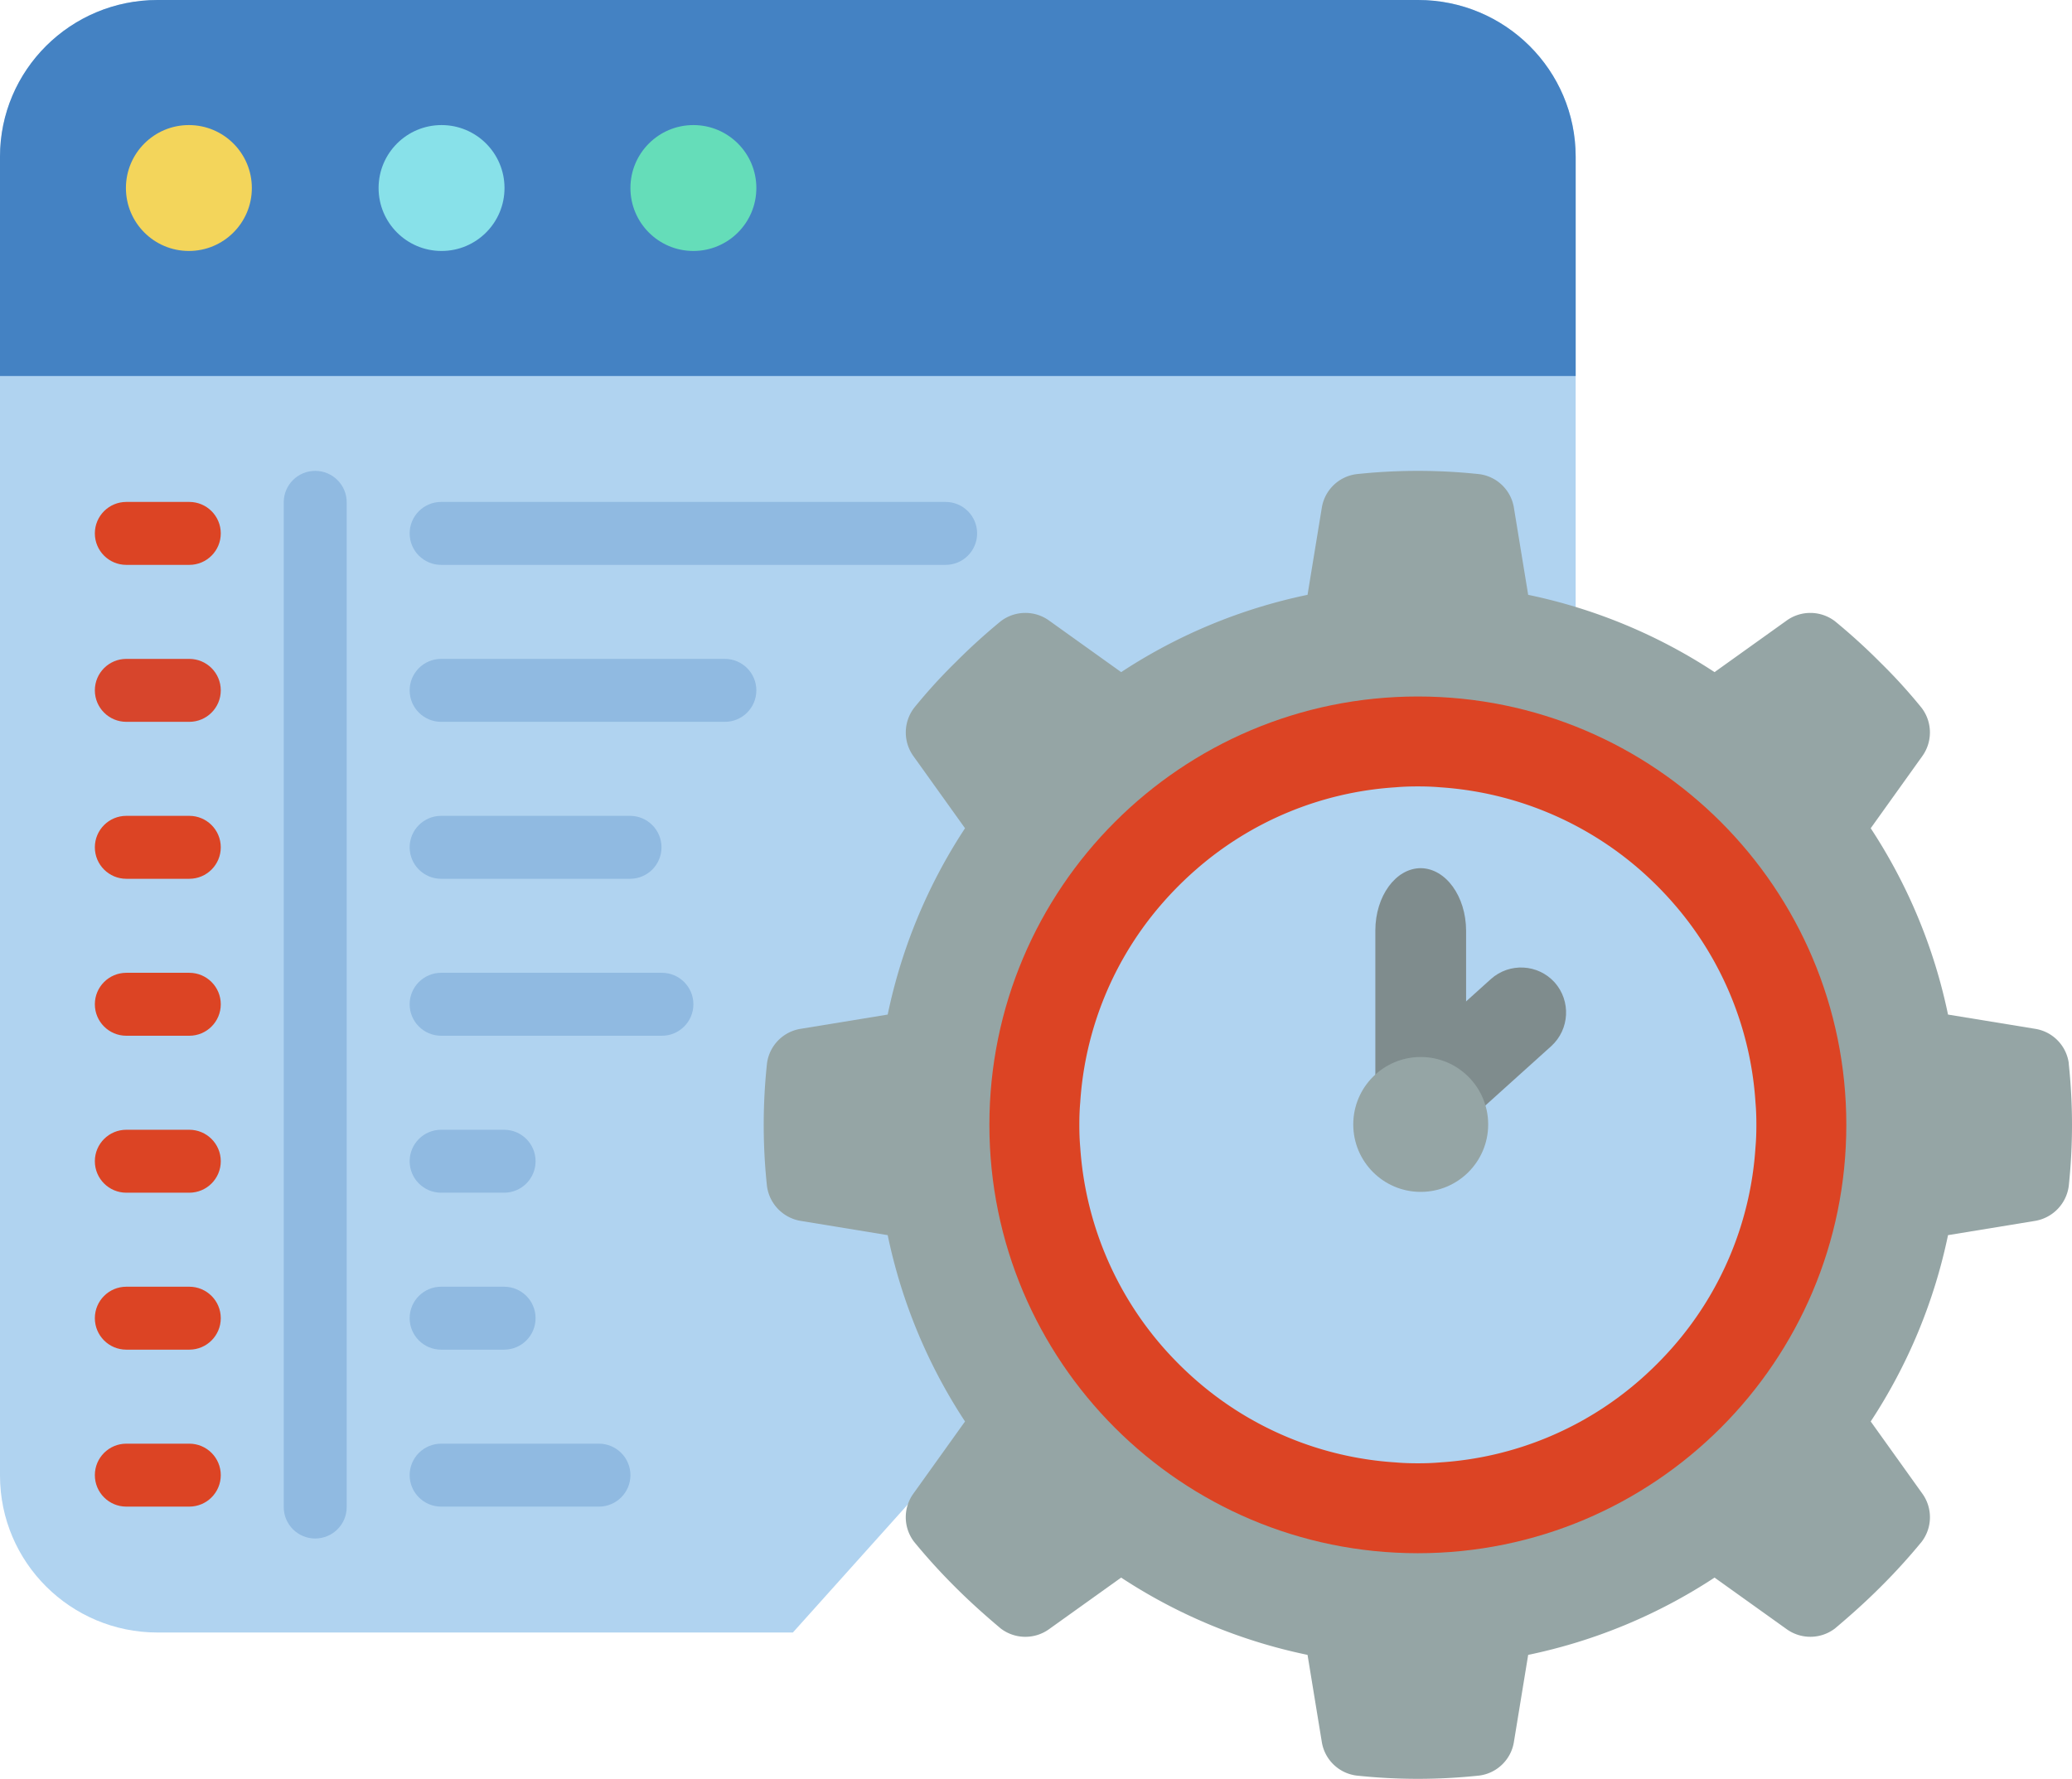 <svg xmlns="http://www.w3.org/2000/svg" xml:space="preserve" width="2534" height="2176" overflow="hidden"><defs><clipPath id="a"><path d="M481 199h2534v2176H481z"/></clipPath></defs><g fill-rule="evenodd" clip-path="url(#a)" transform="translate(-481 -199)"><path fill="#B0D3F0" d="M1450.67 2196H673.7c-106.425 0-192.7-85.97-192.7-192.02V391.019C481 284.97 567.275 199 673.7 199h1541.6c106.42 0 192.7 85.97 192.7 192.019v737.741Z"/><path fill="#90BAE1" d="M866.5 2081c-21.263 0-38.5-17.2-38.5-38.41V813.412C828 792.197 845.237 775 866.5 775c21.264 0 38.5 17.197 38.5 38.412V2042.59c0 21.21-17.236 38.41-38.5 38.41Z"/><path fill="#DC4424" d="M712.5 890h-77c-21.263 0-38.5-17.237-38.5-38.5 0-21.264 17.237-38.5 38.5-38.5h77c21.263 0 38.5 17.236 38.5 38.5 0 21.263-17.237 38.5-38.5 38.5Z"/><path fill="#90BAE1" d="M1637.44 890h-616.88c-21.299 0-38.56-17.237-38.56-38.5 0-21.264 17.261-38.5 38.56-38.5h616.88c21.3 0 38.56 17.236 38.56 38.5 0 21.263-17.26 38.5-38.56 38.5Z"/><path fill="#D7452C" d="M712.5 1082h-77c-21.263 0-38.5-17.24-38.5-38.5s17.237-38.5 38.5-38.5h77c21.263 0 38.5 17.24 38.5 38.5s-17.237 38.5-38.5 38.5Z"/><path fill="#90BAE1" d="M1367.45 1082h-346.9c-21.293 0-38.55-17.24-38.55-38.5s17.257-38.5 38.55-38.5h346.9c21.29 0 38.55 17.24 38.55 38.5s-17.26 38.5-38.55 38.5Z"/><path fill="#DC4424" d="M712.5 1274h-77c-21.263 0-38.5-17.24-38.5-38.5s17.237-38.5 38.5-38.5h77c21.263 0 38.5 17.24 38.5 38.5s-17.237 38.5-38.5 38.5Z"/><path fill="#90BAE1" d="M1251.5 1274h-231c-21.263 0-38.5-17.24-38.5-38.5s17.237-38.5 38.5-38.5h231c21.26 0 38.5 17.24 38.5 38.5s-17.24 38.5-38.5 38.5Z"/><path fill="#DC4424" d="M712.5 1466h-77c-21.263 0-38.5-17.24-38.5-38.5s17.237-38.5 38.5-38.5h77c21.263 0 38.5 17.24 38.5 38.5s-17.237 38.5-38.5 38.5Z"/><path fill="#90BAE1" d="M1290.44 1466h-269.88c-21.299 0-38.56-17.24-38.56-38.5s17.261-38.5 38.56-38.5h269.88c21.3 0 38.56 17.24 38.56 38.5s-17.26 38.5-38.56 38.5Z"/><path fill="#DC4424" d="M712.5 1658h-77c-21.263 0-38.5-17.24-38.5-38.5s17.237-38.5 38.5-38.5h77c21.263 0 38.5 17.24 38.5 38.5s-17.237 38.5-38.5 38.5Z"/><path fill="#90BAE1" d="M1097.5 1658h-77c-21.263 0-38.5-17.24-38.5-38.5s17.237-38.5 38.5-38.5h77c21.26 0 38.5 17.24 38.5 38.5s-17.24 38.5-38.5 38.5Z"/><path fill="#DC4424" d="M712.5 1850h-77c-21.263 0-38.5-17.24-38.5-38.5s17.237-38.5 38.5-38.5h77c21.263 0 38.5 17.24 38.5 38.5s-17.237 38.5-38.5 38.5Z"/><path fill="#90BAE1" d="M1097.5 1850h-77c-21.263 0-38.5-17.24-38.5-38.5s17.237-38.5 38.5-38.5h77c21.26 0 38.5 17.24 38.5 38.5s-17.24 38.5-38.5 38.5Z"/><path fill="#DC4424" d="M712.5 2042h-77c-21.263 0-38.5-17.24-38.5-38.5s17.237-38.5 38.5-38.5h77c21.263 0 38.5 17.24 38.5 38.5s-17.237 38.5-38.5 38.5Z"/><path fill="#90BAE1" d="M1213.43 2042h-192.86c-21.302 0-38.57-17.24-38.57-38.5s17.268-38.5 38.57-38.5h192.86c21.3 0 38.57 17.24 38.57 38.5s-17.27 38.5-38.57 38.5Z"/><path fill="#4482C3" d="M2408 390.667V659H481V390.667C481 284.812 567.275 199 673.7 199h1541.6c106.42 0 192.7 85.812 192.7 191.667Z"/><path fill="#F3D55B" d="M789 429c0 42.526-34.474 77-77 77s-77-34.474-77-77 34.474-77 77-77 77 34.474 77 77Z"/><path fill="#88E1E9" d="M1098 429c0 42.526-34.47 77-77 77-42.526 0-77-34.474-77-77s34.474-77 77-77c42.53 0 77 34.474 77 77Z"/><path fill="#65DDB9" d="M1406 429c0 42.526-34.47 77-77 77s-77-34.474-77-77 34.47-77 77-77 77 34.474 77 77Z"/><path fill="#95A5A5" d="M3011.11 1499.98c-2.78-21.8-19.66-39.13-41.38-42.49l-106.36-17.4a658.38 658.38 0 0 0-94.55-227.93l62.76-87.73c13.06-17.75 12.86-41.98-.49-59.51a656.89 656.89 0 0 0-50.49-55.51 740.725 740.725 0 0 0-55.52-50.495c-17.53-13.349-41.76-13.552-59.51-.496l-87.73 62.771a658.113 658.113 0 0 0-227.92-94.555l-17.41-106.249c-3.36-21.724-20.69-38.604-42.49-41.385a705.412 705.412 0 0 0-150.04 0c-21.8 2.781-39.13 19.661-42.49 41.385l-17.4 106.249a658.083 658.083 0 0 0-227.93 94.555l-87.73-62.771c-17.75-13.056-41.98-12.853-59.51.496a742.693 742.693 0 0 0-55.52 50.495 655.08 655.08 0 0 0-50.48 55.51c-13.35 17.53-13.56 41.76-.5 59.51l62.77 87.73a658.208 658.208 0 0 0-94.56 227.93l-106.24 17.4c-21.73 3.36-38.61 20.69-41.39 42.49a705.939 705.939 0 0 0 0 150.04c2.95 21.72 19.75 38.96 41.39 42.49l106.24 17.41a658.239 658.239 0 0 0 94.56 227.92l-62.77 87.73c-13.1 17.73-12.9 41.98.5 59.49a739.114 739.114 0 0 0 50.48 55.54c17.99 18.01 36.51 34.51 55.49 50.51 17.53 13.35 41.76 13.56 59.51.5l87.74-62.77a658.165 658.165 0 0 0 227.95 94.53l17.4 106.25c3.36 21.72 20.69 38.6 42.49 41.38a705.939 705.939 0 0 0 150.04 0c21.8-2.78 39.13-19.66 42.49-41.38l17.41-106.25a658.41 658.41 0 0 0 227.92-94.55l87.73 62.76c17.75 13.06 41.98 12.86 59.51-.49 18.99-16.01 37.5-32.51 55.49-50.52a739.403 739.403 0 0 0 50.52-55.51c13.39-17.51 13.59-41.76.49-59.49l-62.76-87.73a658.41 658.41 0 0 0 94.55-227.92l106.25-17.41c21.63-3.53 38.43-20.77 41.38-42.49a705.939 705.939 0 0 0 0-150.04Z"/><path fill="#DC4424" d="M2739 1575c0 289.4-234.6 524-524 524s-524-234.6-524-524 234.6-524 524-524 524 234.6 524 524Z"/><path fill="#B0D3F0" d="M2629 1575c0 9.38-.28 18.49-1.1 27.6a410.254 410.254 0 0 1-101.57 244.81 430.601 430.601 0 0 1-38.92 38.92 410.254 410.254 0 0 1-244.81 101.57c-9.11.82-18.22 1.1-27.6 1.1-9.38 0-18.49-.28-27.6-1.1a410.254 410.254 0 0 1-244.81-101.57 430.601 430.601 0 0 1-38.92-38.92 413.24 413.24 0 0 1-101.57-244.81c-.82-9.11-1.1-18.22-1.1-27.6 0-9.38.28-18.49 1.1-27.6a410.254 410.254 0 0 1 101.57-244.81 430.601 430.601 0 0 1 38.92-38.92 410.254 410.254 0 0 1 244.81-101.57c9.11-.82 18.22-1.1 27.6-1.1 9.38 0 18.49.28 27.6 1.1a413.24 413.24 0 0 1 244.81 101.57 430.601 430.601 0 0 1 38.92 38.92 410.254 410.254 0 0 1 101.57 244.81c.82 9.11 1.1 18.22 1.1 27.6Z"/><path fill="#7F8C8D" d="m2206.55 1484.77 97.76-88.12c22.67-20.32 57.49-18.51 77.94 4.04 20.18 22.72 18.38 57.43-4.04 77.94l-97.76 88.12Z"/><path fill="#7F8C8D" d="M2163 1519v-181.78c.09-42.04 24.89-76.09 55.5-76.22 30.56.31 55.27 34.25 55.5 76.22V1519Z"/><path fill="#95A5A5" d="M2301 1574.5c0 45.56-36.94 82.5-82.5 82.5s-82.5-36.94-82.5-82.5 36.94-82.5 82.5-82.5 82.5 36.94 82.5 82.5Z"/></g></svg>